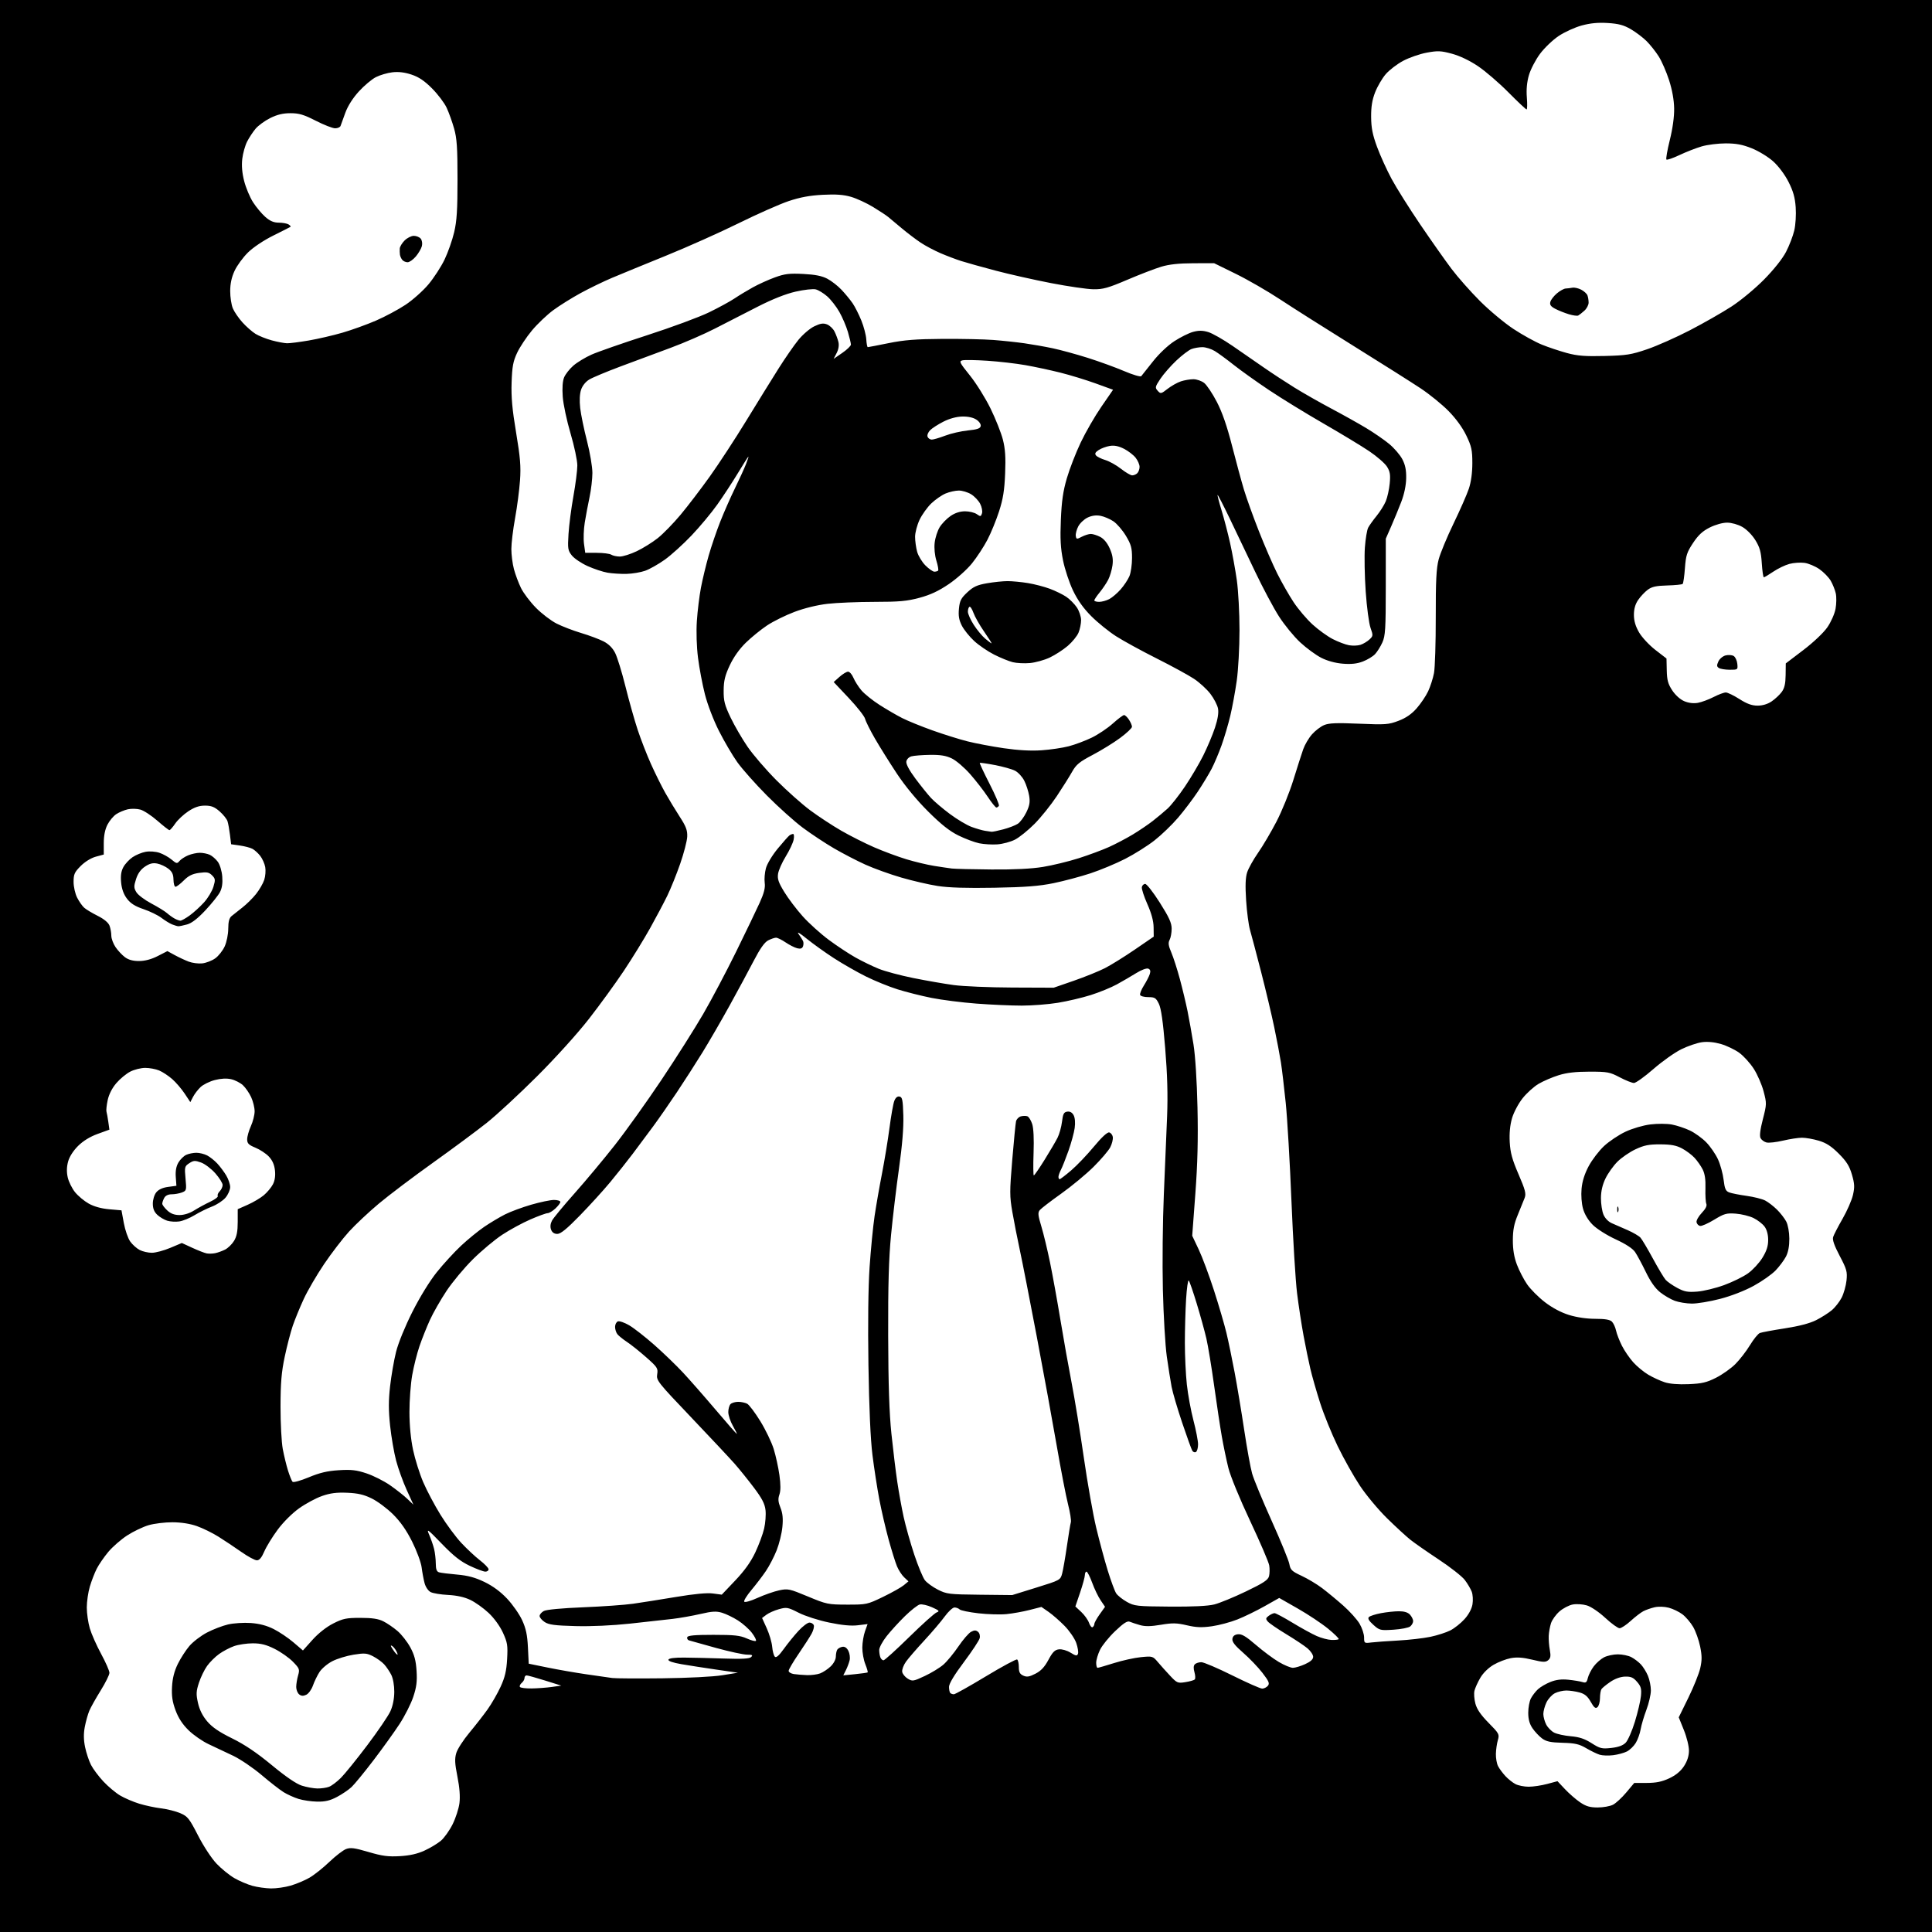 <svg version="1.1" xmlns="http://www.w3.org/2000/svg" xmlns:xlink="http://www.w3.org/1999/xlink" width="1024" height="1024" viewBox="0 0 1024 1024"><path stroke="none" fill="black" fill-rule="evenodd" d="M512.0,1024.0L0.0,1024.0L0.0,512.0L0.0,0.0L512.0,0.0L1024.0,0.0L1024.0,512.0L1024.0,1024.0L512.0,1024.0zM143.568,1000.911C146.356,1000.96 151.081,1000.287 154.068,999.415C157.056,998.543 161.525,996.664 164.0,995.239C166.475,993.814 171.209,990.056 174.519,986.887C177.83,983.719 181.833,980.634 183.416,980.032C185.777,979.134 187.909,979.413 195.301,981.589C202.63,983.745 205.729,984.157 211.924,983.798C217.216,983.492 221.211,982.589 225.02,980.839C228.034,979.453 231.936,977.105 233.692,975.62C235.448,974.135 238.229,970.228 239.873,966.939C241.516,963.649 243.158,958.582 243.521,955.677C243.956,952.194 243.59,947.418 242.445,941.655C241.051,934.635 240.933,932.167 241.845,929.122C242.47,927.037 245.577,922.219 248.75,918.415C251.923,914.612 256.28,909.028 258.433,906.007C260.585,902.986 263.69,897.586 265.334,894.007C267.63,889.007 268.428,885.613 268.781,879.352C269.191,872.084 268.951,870.572 266.563,865.352C264.955,861.838 261.914,857.648 258.95,854.864C256.235,852.314 251.874,849.21 249.257,847.968C246.132,846.483 242.098,845.588 237.5,845.359C233.65,845.167 229.482,844.479 228.238,843.83C226.946,843.156 225.567,841.114 225.025,839.074C224.503,837.108 223.804,833.349 223.472,830.72C223.14,828.092 220.881,821.97 218.451,817.117C215.419,811.059 212.243,806.517 208.319,802.623C205.175,799.504 200.105,795.727 197.051,794.229C192.84,792.162 189.689,791.428 184.0,791.187C178.386,790.95 175.031,791.384 170.658,792.913C167.445,794.036 161.987,796.974 158.53,799.442C154.839,802.075 150.147,806.755 147.167,810.775C144.375,814.541 141.187,819.732 140.081,822.311C138.682,825.575 137.486,827.0 136.148,827.0C135.09,827.0 131.361,824.986 127.862,822.524C124.363,820.062 118.907,816.426 115.737,814.444C112.568,812.462 107.428,809.945 104.315,808.851C100.723,807.588 96.014,806.851 91.42,806.833C87.44,806.818 81.758,807.51 78.795,808.371C75.831,809.233 70.724,811.671 67.446,813.79C64.168,815.909 59.637,819.861 57.377,822.571C55.118,825.282 52.358,829.3 51.245,831.5C50.131,833.7 48.496,837.944 47.61,840.932C46.725,843.919 46,848.9 46,852C46,855.1 46.72,860.081 47.6,863.068C48.48,866.056 51.18,872.146 53.6,876.601C56.02,881.057 58.0,885.569 58.0,886.627C58.0,887.686 55.906,891.915 53.346,896.026C50.787,900.137 48.071,904.987 47.31,906.805C46.55,908.622 45.485,912.444 44.943,915.298C44.26,918.9 44.307,922.171 45.095,925.994C45.72,929.022 47.121,933.251 48.209,935.392C49.296,937.533 52.266,941.508 54.808,944.226C57.351,946.944 61.375,950.308 63.751,951.7C66.128,953.093 70.643,955.023 73.786,955.989C76.929,956.956 82.141,958.068 85.37,958.46C88.598,958.853 93.175,960.003 95.54,961.017C99.457,962.696 100.301,963.757 104.996,972.897C107.943,978.634 112.154,985.032 114.826,987.83C117.397,990.523 121.649,993.963 124.276,995.473C126.903,996.984 131.178,998.806 133.776,999.521C136.374,1000.236 140.781,1000.861 143.568,1000.911zM846.8,957.996C849.714,957.998 853.37,957.343 854.923,956.54C856.477,955.736 859.646,952.811 861.967,950.04L866.186,945.0L872.843,944.99C877.767,944.983 880.85,944.352 884.686,942.566C888.153,940.952 890.741,938.837 892.497,936.184C894.24,933.55 895.142,930.803 895.18,928.01C895.213,925.624 894.055,920.862 892.505,917.012L889.771,910.222L894.856,899.861C897.653,894.162 900.489,887.108 901.157,884.185C902.121,879.975 902.111,877.584 901.113,872.685C900.42,869.283 898.751,864.603 897.404,862.284C896.057,859.965 893.503,856.969 891.728,855.626C889.952,854.283 886.7,852.71 884.5,852.131C882.158,851.514 879.04,851.411 876.976,851.883C875.039,852.325 872.339,853.271 870.976,853.986C869.614,854.7 866.598,857.02 864.272,859.142C861.947,861.264 859.307,863.0 858.406,863.0C857.505,863.0 854.111,860.54 850.863,857.534C847.492,854.413 843.294,851.569 841.076,850.905C838.919,850.258 835.585,850.043 833.575,850.42C831.585,850.793 828.419,852.449 826.54,854.099C824.66,855.75 822.65,858.54 822.073,860.3C821.497,862.06 820.949,865.075 820.857,867.0C820.765,868.925 821.028,872.322 821.441,874.548C822.029,877.723 821.838,878.889 820.557,879.953C819.176,881.099 817.865,881.053 812.092,879.66C807.155,878.469 804.001,878.247 800.716,878.861C798.216,879.328 794.119,880.912 791.612,882.382C788.866,883.991 786.075,886.733 784.595,889.277C783.243,891.599 781.847,894.677 781.494,896.116C781.14,897.554 781.365,900.643 781.994,902.979C782.795,905.952 784.892,909.002 788.989,913.149C794.543,918.773 794.792,919.236 793.897,922.287C793.379,924.054 792.91,927.338 792.854,929.585C792.798,931.832 793.314,934.757 793.999,936.085C794.684,937.413 796.427,939.778 797.872,941.339C799.317,942.901 801.715,944.813 803.2,945.589C804.686,946.365 807.85,947.0 810.232,947.0C812.615,947.0 817.025,946.341 820.032,945.535L825.5,944.07L829.462,948.285C831.641,950.603 835.241,953.736 837.462,955.246C840.607,957.384 842.672,957.992 846.8,957.996zM168.101,954.901C165.02,954.847 160.563,954.193 158.195,953.449C155.827,952.704 152.29,951.106 150.334,949.898C148.379,948.689 143.116,944.593 138.639,940.795C134.163,936.997 127.35,932.387 123.5,930.551C119.65,928.714 113.84,925.97 110.588,924.453C107.337,922.936 102.558,919.626 99.969,917.097C96.743,913.946 94.564,910.613 93.041,906.5C91.36,901.958 90.908,898.916 91.18,893.981C91.427,889.492 92.379,885.745 94.236,881.951C95.719,878.919 98.488,874.621 100.39,872.399C102.292,870.178 106.47,866.983 109.674,865.301C112.878,863.619 117.913,861.681 120.861,860.995C123.814,860.308 129.232,859.963 132.923,860.227C137.481,860.553 141.357,861.576 145.04,863.426C148.019,864.922 152.73,868.089 155.509,870.463L160.562,874.78L165.64,869.125C168.755,865.656 172.996,862.315 176.609,860.485C181.774,857.868 183.548,857.5 191.0,857.5C197.203,857.5 200.485,857.99 203.145,859.314C205.149,860.312 208.539,862.625 210.677,864.455C212.815,866.285 215.86,870.164 217.444,873.074C219.621,877.074 220.437,880.121 220.785,885.557C221.147,891.199 220.772,894.174 219.044,899.367C217.833,903.008 214.564,909.477 211.78,913.743C208.996,918.009 202.77,926.675 197.943,933.0C193.116,939.325 187.892,945.7 186.334,947.166C184.775,948.633 181.295,950.995 178.601,952.416C174.905,954.366 172.327,954.976 168.101,954.901zM168.185,947.93C170.212,947.969 173.006,947.568 174.395,947.04C175.784,946.512 178.626,944.369 180.71,942.279C182.795,940.188 189.089,932.396 194.699,924.963C200.308,917.529 205.811,909.434 206.927,906.974C208.204,904.158 208.964,900.35 208.978,896.7C208.991,893.303 208.33,889.575 207.383,887.7C206.494,885.94 204.806,883.444 203.633,882.153C202.46,880.862 199.813,878.94 197.752,877.883C194.438,876.184 193.238,876.083 187.398,877.016C183.765,877.597 178.702,879.149 176.146,880.465C173.591,881.782 170.535,884.354 169.356,886.18C168.177,888.006 166.602,891.248 165.856,893.385C165.104,895.541 163.512,897.721 162.28,898.282C160.678,899.012 159.633,898.94 158.53,898.025C157.688,897.326 157.0,895.57 157.0,894.121C157.0,892.672 157.446,889.93 157.992,888.027C158.918,884.798 158.736,884.314 155.245,880.738C153.188,878.632 148.844,875.579 145.593,873.954C141.114,871.716 138.295,871.0 133.966,871.0C130.823,871.0 126.37,871.664 124.07,872.475C121.77,873.287 118.194,875.168 116.125,876.656C114.055,878.144 111.196,880.982 109.772,882.963C108.348,884.944 106.403,888.949 105.45,891.863C103.959,896.422 103.887,897.917 104.935,902.6C105.75,906.24 107.368,909.473 109.826,912.37C112.465,915.481 116.19,918.022 123.051,921.392C129.684,924.651 136.098,928.975 144.051,935.551C151.535,941.739 157.059,945.51 160.0,946.439C162.475,947.221 166.158,947.892 168.185,947.93zM855.0,930.295C852.525,930.601 849.325,930.49 847.889,930.049C846.453,929.608 843.236,928.051 840.741,926.588C836.982,924.386 834.824,923.892 828.173,923.714C821.815,923.545 819.555,923.064 817.321,921.408C815.77,920.257 813.487,917.828 812.25,916.01C810.672,913.692 810.0,911.24 810.0,907.802C810.0,905.106 810.632,901.686 811.405,900.2C812.178,898.715 813.865,896.523 815.155,895.33C816.445,894.136 819.427,892.394 821.782,891.459C824.768,890.272 827.642,889.92 831.282,890.295C834.152,890.591 837.492,891.143 838.705,891.521C840.547,892.096 841.021,891.74 841.586,889.355C841.958,887.785 843.352,885.037 844.683,883.249C846.014,881.461 848.48,879.286 850.163,878.416C851.846,877.545 855.148,876.833 857.5,876.833C859.852,876.833 863.065,877.503 864.639,878.322C866.212,879.14 868.491,880.871 869.702,882.169C870.914,883.466 872.601,886.194 873.452,888.232C874.304,890.269 875.0,893.74 875.0,895.945C875.0,898.15 873.93,902.796 872.623,906.269C871.316,909.743 869.939,914.403 869.563,916.626C869.188,918.849 868.027,922.071 866.984,923.785C865.942,925.5 863.831,927.541 862.294,928.322C860.757,929.102 857.475,929.99 855.0,930.295zM854.0,926.453C857.749,926.041 860.182,925.156 861.642,923.674C862.82,922.478 865.025,917.45 866.542,912.5C868.059,907.55 869.497,901.433 869.736,898.906C870.099,895.083 869.755,893.826 867.685,891.42C865.697,889.109 864.424,888.549 861.342,888.63C858.934,888.693 855.994,889.743 853.515,891.426C851.331,892.908 849.203,894.656 848.787,895.31C848.371,895.965 848.024,898.132 848.015,900.128C848.007,902.123 847.403,904.251 846.672,904.857C845.639,905.715 844.855,905.086 843.128,902.014C841.478,899.078 839.964,897.806 837.206,897.04C835.167,896.474 832.015,896.009 830.2,896.006C828.386,896.003 825.634,896.655 824.085,897.456C822.537,898.257 820.534,900.462 819.635,902.357C818.736,904.252 818.0,906.994 818.0,908.451C818.0,909.907 818.683,912.419 819.517,914.033C820.351,915.646 822.264,917.588 823.767,918.347C825.27,919.107 829.234,919.965 832.575,920.253C837.073,920.642 839.929,921.594 843.575,923.919C848.041,926.766 849.013,927.002 854.0,926.453zM505.565,898.0C506.243,898.0 513.868,893.729 522.51,888.51C531.152,883.29 538.622,879.267 539.111,879.569C539.6,879.871 540.0,881.676 540.0,883.58C540.0,886.246 540.542,887.29 542.355,888.116C544.235,888.972 545.531,888.77 548.783,887.111C551.732,885.606 553.634,883.581 555.678,879.767C557.905,875.61 559.084,874.433 561.271,874.182C562.832,874.002 565.513,874.772 567.409,875.944C570.267,877.71 570.863,877.799 571.35,876.53C571.666,875.708 571.248,873.115 570.422,870.768C569.596,868.42 566.801,864.347 564.213,861.715C561.624,859.083 557.811,855.755 555.74,854.32L551.974,851.71L545.737,853.311C542.307,854.191 536.8,855.181 533.5,855.51C530.2,855.839 523.484,855.645 518.575,855.079C513.666,854.513 509.189,853.589 508.625,853.025C508.061,852.461 506.832,852.0 505.894,852.0C504.955,852.0 502.636,854.138 500.74,856.75C498.844,859.362 493.961,865.1 489.888,869.5C485.816,873.9 481.444,878.963 480.173,880.752C478.901,882.54 478.005,884.935 478.181,886.073C478.356,887.212 479.68,888.855 481.122,889.726C483.604,891.224 484.087,891.148 490.17,888.301C493.703,886.648 498.155,883.925 500.061,882.251C501.968,880.577 505.524,876.264 507.964,872.666C510.404,869.068 513.42,865.578 514.666,864.911C516.417,863.974 517.257,863.968 518.363,864.886C519.196,865.578 519.568,866.998 519.253,868.287C518.955,869.504 515.176,875.218 510.856,880.985C505.753,887.795 503.0,892.38 503.0,894.068C503.0,895.497 503.3,896.967 503.667,897.333C504.033,897.7 504.888,898.0 505.565,898.0zM281.809,894.912C284.939,894.864 289.75,894.507 292.5,894.118L297.5,893.411L288.855,890.705C284.101,889.217 279.713,888.0 279.105,888.0C278.497,888.0 278.0,888.62 278.0,889.378C278.0,890.135 277.33,891.311 276.511,891.991C275.692,892.671 275.269,893.626 275.57,894.113C275.871,894.601 278.679,894.961 281.809,894.912zM668.984,895.0C669.958,895.0 671.315,894.325 672,893.501C673.03,892.258 672.533,891.08 669.104,886.635C666.827,883.683 662.248,878.906 658.928,876.018C654.524,872.189 652.974,870.191 653.196,868.634C653.404,867.174 654.33,866.404 656.13,866.195C658.137,865.963 660.389,867.297 665.649,871.835C669.439,875.105 674.913,879.18 677.814,880.89C680.715,882.601 684.081,883.99 685.294,883.978C686.507,883.966 689.413,883.088 691.75,882.027C694.648,880.711 696.0,879.474 696.0,878.138C696.0,877.06 694.655,875.046 693.011,873.663C691.367,872.279 686.252,868.87 681.645,866.087C677.037,863.304 672.662,860.298 671.922,859.406C670.773,858.021 670.854,857.58 672.479,856.392C673.526,855.626 674.899,855.0 675.532,855.0C676.164,855.0 680.465,857.296 685.09,860.102C689.716,862.907 695.488,866.074 697.919,867.138C700.349,868.203 703.839,869.13 705.673,869.199C707.508,869.268 709.245,869.089 709.533,868.8C709.821,868.512 707.3,866.019 703.93,863.259C700.561,860.5 693.352,855.702 687.911,852.596L678.018,846.951L670.259,851.328C665.991,853.736 659.512,856.892 655.859,858.341C652.207,859.79 646.121,861.416 642.336,861.952C636.987,862.711 634.024,862.595 629.035,861.431C623.652,860.175 621.434,860.133 615.282,861.166C609.938,862.064 606.936,862.111 604.223,861.337C602.176,860.753 599.725,859.945 598.777,859.541C597.503,858.998 595.49,860.299 591.056,864.528C587.757,867.675 584.145,872.135 583.029,874.44C581.913,876.745 581.0,879.839 581.0,881.316C581.0,882.792 581.337,883.993 581.75,883.985C582.163,883.977 586.1,882.838 590.5,881.453C594.9,880.069 601.305,878.662 604.734,878.325C610.854,877.725 611.019,877.774 613.734,880.99C615.255,882.792 618.191,886.063 620.259,888.259C623.815,892.038 624.246,892.216 628.259,891.575C630.591,891.203 632.833,890.565 633.24,890.158C633.648,889.752 633.579,888.021 633.089,886.311C632.497,884.245 632.567,882.833 633.299,882.101C633.904,881.496 635.45,881.0 636.734,881.0C638.018,881.0 645.4,884.15 653.14,888.0C660.88,891.85 668.009,895.0 668.984,895.0zM351.0,889.534C364.513,889.38 378.029,888.695 382.804,887.922L391.107,886.577L379.804,884.942C373.587,884.042 365.215,882.743 361.2,882.054C356.567,881.26 354.041,880.382 354.286,879.651C354.537,878.906 357.462,878.521 362.587,878.558C366.939,878.59 376.439,878.815 383.697,879.058C393.42,879.384 397.224,879.171 398.147,878.25C399.15,877.249 398.712,877 395.95,877C394.052,877.001 386.65,875.395 379.5,873.433C372.35,871.471 365.9,869.67 365.167,869.432C364.434,869.194 364.024,868.437 364.257,867.749C364.568,866.833 368.265,866.5 378.124,866.5C389.203,866.5 392.31,866.835 395.794,868.406C398.118,869.455 400.304,870.03 400.65,869.684C400.996,869.338 400.032,867.42 398.508,865.422C396.985,863.424 393.659,860.471 391.119,858.86C388.579,857.249 384.797,855.421 382.716,854.797C379.649,853.878 377.47,854.001 371.216,855.445C366.972,856.424 360.35,857.597 356.5,858.05C352.65,858.503 342.525,859.627 334.0,860.547C324.441,861.579 313.307,862.082 304.954,861.86C294.096,861.571 290.871,861.148 288.704,859.727C287.217,858.752 286.0,857.305 286.0,856.512C286.0,855.719 287.012,854.525 288.25,853.858C289.609,853.126 297.829,852.351 309.0,851.902C319.175,851.493 331.1,850.648 335.5,850.023C339.9,849.399 350.16,847.776 358.3,846.417C367.978,844.8 374.737,844.162 377.829,844.572L382.557,845.199L389.705,837.673C394.621,832.499 397.936,827.86 400.318,822.824C402.223,818.796 404.335,813.099 405.011,810.164C405.687,807.229 406.017,802.843 405.743,800.417C405.364,797.046 403.922,794.245 399.632,788.546C396.544,784.443 391.92,778.704 389.356,775.793C386.792,772.882 376.389,761.78 366.237,751.123C348.509,732.511 347.801,731.613 348.326,728.381C348.833,725.252 348.428,724.623 342.533,719.416C339.047,716.337 334.463,712.674 332.347,711.278C330.231,709.882 327.938,708.037 327.25,707.179C326.562,706.32 326.0,704.565 326.0,703.277C326.0,701.99 326.669,700.68 327.488,700.366C328.306,700.052 331.013,700.99 333.504,702.449C335.994,703.909 341.962,708.57 346.766,712.808C351.57,717.046 358.432,723.66 362.014,727.506C365.597,731.353 373.395,740.237 379.342,747.25C385.289,754.263 390.319,760.0 390.519,760.0C390.72,760.0 389.791,758.087 388.454,755.75C387.118,753.413 386.019,750.128 386.012,748.45C386.005,746.773 386.54,744.86 387.2,744.2C387.86,743.54 389.69,743.0 391.266,743.0C392.842,743.0 394.982,743.455 396.021,744.011C397.061,744.568 400.196,748.73 402.988,753.261C405.78,757.793 408.97,764.425 410.077,768.0C411.184,771.575 412.549,777.804 413.111,781.841C413.811,786.875 413.807,790.116 413.098,792.15C412.302,794.431 412.435,796.046 413.669,799.132C414.836,802.048 415.113,804.836 414.681,809.323C414.355,812.72 412.992,818.273 411.653,821.661C410.314,825.05 407.747,830 405.948,832.661C404.149,835.323 400.695,839.857 398.272,842.738C395.849,845.618 394.129,848.399 394.449,848.918C394.776,849.446 397.879,848.569 401.518,846.919C405.086,845.301 410.223,843.502 412.933,842.921C417.612,841.918 418.384,842.082 428.181,846.165C438.096,850.298 438.911,850.467 449.0,850.483C459.264,850.5 459.691,850.408 468.0,846.393C472.675,844.135 477.625,841.355 479.0,840.217L481.5,838.147L479.245,836.03C478.005,834.866 476.291,832.245 475.436,830.207C474.581,828.168 472.582,821.775 470.994,816.0C469.406,810.225 467.187,800.665 466.064,794.756C464.941,788.847 463.304,778.272 462.428,771.256C461.387,762.926 460.645,746.356 460.292,723.5C459.953,701.587 460.182,682.164 460.904,671.554C461.538,662.234 462.726,650.084 463.544,644.554C464.363,639.024 466.132,628.875 467.477,622.0C468.822,615.125 470.604,604.269 471.438,597.876C472.271,591.483 473.415,585.038 473.98,583.554C474.653,581.782 475.606,580.969 476.753,581.189C478.249,581.475 478.541,582.922 478.786,591.241C478.976,597.714 478.213,607.05 476.498,619.206C475.082,629.243 473.186,645.115 472.283,654.477C471.07,667.06 470.671,681.021 470.752,708.0C470.83,733.866 471.333,749.016 472.48,760.0C473.369,768.525 474.76,779.951 475.571,785.391C476.381,790.831 477.904,799.223 478.955,804.038C480.006,808.854 482.531,817.806 484.566,823.931C486.601,830.056 489.15,836.192 490.231,837.567C491.313,838.942 494.411,841.188 497.116,842.559C501.737,844.901 503.078,845.063 519.267,845.239L536.5,845.426L549.264,841.463C561.889,837.543 562.038,837.462 562.96,834.0C563.473,832.075 564.607,825.55 565.48,819.5C566.354,813.45 567.297,807.749 567.576,806.83C567.855,805.912 567.187,801.637 566.091,797.33C564.994,793.024 562.312,779.15 560.129,766.5C557.946,753.85 553.175,727.75 549.526,708.5C545.877,689.25 541.824,668.55 540.519,662.5C539.214,656.45 537.431,647.38 536.558,642.344C535.117,634.032 535.113,631.497 536.506,614.844C537.35,604.755 538.251,595.541 538.509,594.369C538.767,593.198 539.926,591.991 541.086,591.688C542.245,591.385 543.803,591.371 544.548,591.657C545.293,591.943 546.428,593.768 547.07,595.713C547.808,597.949 548.082,603.62 547.814,611.125C547.581,617.656 547.64,622.999 547.945,622.998C548.25,622.997 550.81,619.285 553.632,614.748C556.455,610.212 559.553,604.942 560.517,603.039C561.481,601.135 562.547,597.31 562.885,594.539C563.396,590.353 563.87,589.447 565.682,589.189C567.117,588.985 568.27,589.636 569.048,591.089C569.772,592.443 569.988,595.067 569.606,597.858C569.262,600.365 567.78,605.801 566.313,609.937C564.845,614.073 563.052,618.591 562.328,619.978C561.605,621.365 561.01,623.062 561.006,623.75C561.003,624.438 561.289,625.0 561.642,625.0C561.995,625.0 564.749,622.894 567.762,620.32C570.775,617.746 576.169,612.1 579.75,607.772C583.815,602.858 586.868,600.019 587.88,600.212C588.771,600.382 589.64,601.498 589.811,602.693C589.982,603.887 589.372,606.314 588.456,608.086C587.54,609.857 583.575,614.504 579.645,618.411C575.715,622.319 567.981,628.728 562.458,632.654C556.935,636.581 551.826,640.505 551.104,641.375C550.009,642.694 550.145,644.119 551.922,649.97C553.094,653.828 555.181,662.5 556.56,669.242C557.94,675.984 560.402,689.6 562.033,699.5C563.663,709.4 566.347,724.475 567.997,733.0C569.647,741.525 572.559,759.38 574.468,772.679C576.378,785.977 579.318,802.626 581.003,809.676C582.688,816.727 585.448,826.969 587.135,832.438C588.823,837.907 590.829,843.335 591.593,844.501C592.357,845.667 594.892,847.695 597.226,849.007C601.241,851.264 602.462,851.399 619.985,851.533C632.231,851.626 640.231,851.238 643.613,850.385C646.425,849.677 653.959,846.581 660.355,843.506C669.715,839.007 672.106,837.426 672.614,835.404C672.96,834.022 673.006,831.453 672.715,829.696C672.424,827.938 667.858,817.304 662.567,806.064C657.103,794.455 652.137,782.361 651.071,778.064C650.039,773.904 648.481,766.45 647.609,761.5C646.738,756.55 644.901,744.4 643.528,734.5C642.154,724.6 640.305,713.35 639.418,709.5C638.531,705.65 636.234,697.325 634.313,691.0C632.391,684.675 630.48,679.142 630.064,678.705C629.649,678.267 629.015,682.725 628.655,688.61C628.295,694.496 628.0,704.884 628.0,711.695C628.0,718.506 628.472,728.449 629.05,733.789C629.627,739.13 631.202,747.703 632.55,752.839C633.897,757.976 635.0,763.687 635.0,765.53C635.0,767.374 634.5,769.191 633.888,769.569C633.277,769.947 632.404,769.653 631.948,768.916C631.493,768.179 629.07,761.484 626.565,754.038C624.06,746.592 621.54,738.025 620.965,735.0C620.389,731.975 619.249,724.775 618.431,719.0C617.613,713.225 616.674,697.25 616.345,683.5C616.016,669.75 616.248,647.025 616.861,633.0C617.473,618.975 618.253,600.3 618.594,591.5C619.026,580.368 618.715,569.415 617.571,555.501C616.411,541.395 615.422,534.47 614.213,532.001C612.69,528.889 612.066,528.5 608.591,528.5C606.441,528.5 604.502,527.971 604.282,527.323C604.062,526.676 604.968,524.426 606.295,522.323C607.622,520.221 609.03,517.485 609.423,516.245C609.93,514.645 609.683,513.816 608.572,513.389C607.693,513.052 604.919,514.086 602.253,515.745C599.639,517.371 595.007,520.069 591.96,521.741C588.912,523.413 582.689,525.959 578.131,527.399C573.573,528.839 565.716,530.686 560.672,531.504C555.627,532.323 547.025,532.994 541.557,532.996C536.088,532.998 525.288,532.519 517.557,531.931C509.825,531.343 499.102,529.983 493.727,528.907C488.351,527.832 480.251,525.791 475.727,524.372C471.202,522.952 463.675,519.894 459.0,517.575C454.325,515.257 446.675,510.885 442.0,507.859C437.325,504.832 430.8,500.158 427.5,497.471C423.851,494.499 422.191,493.548 423.264,495.042C424.234,496.394 425.295,498.062 425.621,498.75C425.947,499.438 425.937,500.723 425.598,501.606C425.161,502.744 424.263,503.032 422.517,502.594C421.161,502.253 418.402,500.856 416.386,499.487C414.37,498.119 412.086,497.0 411.311,497.0C410.535,497.0 408.652,497.646 407.126,498.435C405.222,499.42 402.839,502.789 399.524,509.185C396.868,514.308 391.092,525.025 386.689,533.0C382.285,540.975 375.804,552.163 372.288,557.862C368.771,563.562 362.702,573.012 358.8,578.862C354.899,584.713 349.223,592.875 346.188,597.0C343.153,601.125 338.256,607.697 335.307,611.605C332.358,615.513 326.997,622.263 323.394,626.605C319.791,630.947 312.567,638.888 307.34,644.25C300.424,651.346 297.17,654.0 295.386,654.0C293.763,654.0 292.65,653.241 292.088,651.75C291.54,650.295 291.702,648.616 292.546,647.0C293.263,645.625 298.64,639.115 304.493,632.533C310.347,625.951 319.929,614.476 325.787,607.033C331.645,599.59 342.791,584.006 350.555,572.403C358.32,560.8 368.298,545.05 372.731,537.403C377.163,529.756 384.999,514.933 390.145,504.462C395.29,493.991 400.918,482.291 402.651,478.462C404.961,473.36 405.672,470.547 405.313,467.934C405.044,465.972 405.33,462.488 405.948,460.192C406.584,457.832 409.316,453.296 412.233,449.758C415.072,446.316 417.868,443.169 418.447,442.765C419.026,442.361 419.894,442.024 420.375,442.015C420.856,442.007 420.972,443.389 420.633,445.087C420.293,446.785 418.421,450.756 416.473,453.913C414.525,457.069 412.69,461.192 412.396,463.076C411.964,465.839 412.598,467.708 415.681,472.759C417.781,476.201 422.176,482.006 425.446,485.658C428.716,489.31 434.941,494.93 439.279,498.147C443.618,501.364 450.008,505.584 453.479,507.525C456.95,509.467 462.464,512.141 465.732,513.469C469,514.797 477.26,517.009 484.087,518.384C490.914,519.759 500.55,521.434 505.5,522.106C510.45,522.779 524.4,523.367 536.5,523.414L558.5,523.5L569.171,519.804C575.041,517.771 582.466,514.764 585.671,513.121C588.877,511.477 596.0,507.05 601.5,503.281L611.5,496.428L611.437,491.464C611.394,488.138 610.301,484.088 608.125,479.191C606.338,475.171 605.023,471.121 605.202,470.191C605.381,469.261 606.183,468.5 606.985,468.5C607.786,468.5 611.268,472.964 614.721,478.419C619.655,486.214 621.0,489.173 621,492.235C621,494.378 620.512,497.043 619.916,498.157C619.075,499.729 619.278,501.225 620.826,504.841C621.923,507.404 623.969,513.775 625.374,519.0C626.778,524.225 628.608,531.875 629.439,536.0C630.27,540.125 631.675,548.0 632.561,553.5C633.537,559.558 634.377,572.765 634.693,587.0C635.066,603.811 634.742,616.829 633.555,632.737L631.896,654.973L635.335,662.237C637.227,666.231 640.879,676.025 643.452,684.0C646.024,691.975 648.99,702.1 650.042,706.5C651.095,710.9 653.054,720.35 654.397,727.5C655.739,734.65 658.02,748.375 659.466,758.0C660.912,767.625 662.793,777.975 663.646,781.0C664.5,784.025 669.15,795.275 673.98,806.0C678.811,816.725 683.045,827.075 683.391,829.0C683.945,832.088 684.708,832.82 689.873,835.223C693.092,836.72 697.977,839.645 700.727,841.723C703.477,843.8 708.529,847.975 711.954,851.0C715.378,854.025 719.265,858.34 720.59,860.588C721.916,862.836 723,866.104 723.0,867.85C723.0,870.935 723.105,871.01 726.75,870.551C728.812,870.291 735.225,869.824 741.0,869.514C746.775,869.203 754.49,868.319 758.144,867.549C761.798,866.779 766.554,865.248 768.712,864.147C770.871,863.046 774.245,860.365 776.211,858.189C778.439,855.722 780.034,852.759 780.446,850.321C780.809,848.17 780.632,845.162 780.052,843.637C779.472,842.111 777.809,839.305 776.357,837.401C774.904,835.497 768.717,830.636 762.608,826.599C756.499,822.562 749.7,817.825 747.5,816.073C745.3,814.32 739.741,809.199 735.146,804.693C730.552,800.187 724.1,792.45 720.808,787.5C717.517,782.55 712.204,773.1 709.002,766.5C705.799,759.9 701.599,749.55 699.667,743.5C697.735,737.45 695.417,729.35 694.515,725.5C693.613,721.65 691.996,713.775 690.923,708.0C689.85,702.225 688.3,692.1 687.48,685.5C686.66,678.9 685.315,656.85 684.492,636.5C683.669,616.15 682.303,592.75 681.457,584.5C680.611,576.25 679.461,566.575 678.901,563.0C678.342,559.425 676.759,551.1 675.383,544.5C674.007,537.9 670.855,524.625 668.379,515.0C665.902,505.375 663.271,495.421 662.531,492.881C661.791,490.34 660.865,483.311 660.473,477.26C659.965,469.423 660.12,465.143 661.013,462.379C661.703,460.246 664.309,455.575 666.805,452.0C669.301,448.425 673.693,440.981 676.565,435.457C679.437,429.934 683.453,420.034 685.489,413.457C687.525,406.881 689.879,399.54 690.719,397.145C691.558,394.75 693.646,391.195 695.357,389.246C697.069,387.297 699.964,385.077 701.793,384.313C704.39,383.228 708.438,383.066 720.308,383.574C734.374,384.175 735.924,384.062 741.218,382.052C745.192,380.542 748.136,378.517 750.873,375.407C753.039,372.946 755.772,368.89 756.946,366.392C758.119,363.895 759.516,359.551 760.05,356.738C760.583,353.925 761.002,340.571 760.981,327.062C760.951,307.803 761.282,301.209 762.518,296.521C763.385,293.232 766.928,284.682 770.391,277.521C773.855,270.359 777.516,262.025 778.527,259.0C779.698,255.497 780.367,250.595 780.369,245.5C780.373,238.553 779.953,236.623 777.175,230.833C775.153,226.618 771.683,221.838 767.739,217.833C764.307,214.35 757.675,208.961 753.0,205.857C748.325,202.753 732.35,192.655 717.5,183.417C702.65,174.179 685.103,163.059 678.507,158.706C671.911,154.352 661.336,148.25 655.007,145.145L643.5,139.5L632.5,139.529C624.851,139.549 619.672,140.107 615.5,141.362C612.2,142.355 604.1,145.471 597.5,148.287C587.291,152.643 584.604,153.394 579.5,153.316C576.2,153.266 566.146,151.805 557.157,150.069C548.169,148.332 534.894,145.345 527.657,143.431C520.421,141.516 512.25,139.235 509.5,138.363C506.75,137.49 501.8,135.615 498.5,134.195C495.2,132.776 490.475,130.27 488.0,128.626C485.525,126.982 481.04,123.581 478.034,121.068C475.028,118.556 471.761,115.825 470.773,115.0C469.785,114.175 466.169,111.793 462.738,109.707C459.307,107.62 454.054,105.202 451.065,104.332C447.091,103.176 443.058,102.883 436.065,103.244C429.243,103.596 424.065,104.553 418.01,106.581C413.341,108.144 401.416,113.423 391.51,118.311C381.605,123.199 364.275,130.942 353.0,135.518C341.725,140.094 328.83,145.39 324.344,147.287C319.859,149.183 312.389,152.807 307.744,155.338C303.1,157.87 296.576,161.946 293.248,164.396C289.92,166.846 284.827,171.697 281.931,175.175C279.034,178.654 275.504,183.975 274.085,187.0C271.955,191.542 271.446,194.282 271.162,202.735C270.902,210.487 271.479,216.915 273.539,229.235C275.757,242.493 276.141,247.193 275.616,254.656C275.262,259.691 274.086,268.691 273.002,274.656C271.917,280.62 271.029,287.975 271.027,291.0C271.025,294.025 271.642,298.824 272.399,301.664C273.155,304.504 274.837,309.004 276.137,311.664C277.437,314.324 280.999,319.035 284.054,322.134C287.108,325.232 292.024,328.992 294.977,330.488C297.93,331.985 303.799,334.243 308.019,335.506C312.24,336.769 317.556,338.753 319.833,339.915C322.598,341.325 324.658,343.369 326.034,346.068C327.168,348.29 329.627,356.271 331.497,363.804C333.368,371.337 336.287,381.696 337.983,386.824C339.68,391.952 342.874,400.16 345.082,405.063C347.29,409.967 350.68,416.796 352.615,420.24C354.551,423.683 357.999,429.377 360.278,432.894C363.629,438.064 364.388,440.087 364.241,443.462C364.141,445.758 362.462,452.224 360.511,457.83C358.56,463.436 355.486,471.055 353.681,474.762C351.876,478.468 347.764,486.225 344.544,492.0C341.323,497.775 335.089,507.9 330.691,514.5C326.292,521.1 317.959,532.575 312.173,540.0C306.086,547.811 294.457,560.678 284.577,570.534C275.184,579.902 263.225,590.969 258.0,595.127C252.775,599.285 239.95,608.791 229.5,616.251C219.05,623.712 206.148,633.457 200.829,637.909C195.509,642.36 188.392,649.039 185.012,652.751C181.632,656.463 175.675,664.225 171.775,670.0C167.875,675.775 163.02,684.1 160.987,688.5C158.954,692.9 156.344,699.257 155.189,702.627C154.034,705.996 152.103,713.421 150.899,719.127C149.182,727.265 148.704,732.948 148.681,745.5C148.666,754.3 149.202,764.425 149.874,768.0C150.546,771.575 151.804,776.75 152.67,779.5C153.537,782.25 154.607,784.894 155.048,785.375C155.494,785.862 159.306,784.81 163.656,783C169.497,780.568 173.505,779.622 179.581,779.243C186.198,778.83 188.911,779.14 194.256,780.919C197.861,782.119 203.442,784.924 206.656,787.152C209.87,789.38 213.988,792.62 215.806,794.351L219.113,797.5L215.555,789.691C213.598,785.396 211.08,778.421 209.959,774.191C208.838,769.961 207.402,761.627 206.767,755.672C205.895,747.491 205.895,742.356 206.766,734.672C207.4,729.077 208.822,720.9 209.925,716.5C211.102,711.803 214.663,703.074 218.55,695.356C222.508,687.496 227.714,679.031 231.5,674.3C234.982,669.948 240.788,663.621 244.403,660.239C248.018,656.858 253.569,652.333 256.738,650.184C259.907,648.035 264.837,645.095 267.693,643.651C270.548,642.206 276.786,639.894 281.554,638.512C286.323,637.131 291.748,636 293.612,636.0C295.475,636.0 297.0,636.471 297.0,637.048C297.0,637.624 295.809,639.199 294.354,640.548C292.899,641.896 291.054,643.0 290.254,643.0C289.455,643.0 285.356,644.493 281.145,646.318C276.934,648.143 270.215,651.792 266.215,654.427C262.215,657.063 255.21,662.917 250.649,667.438C246.087,671.959 239.8,679.497 236.678,684.189C233.555,688.882 229.59,695.822 227.866,699.611C226.142,703.4 223.652,709.65 222.333,713.5C221.015,717.35 219.275,724.271 218.468,728.881C217.66,733.491 217.007,742.266 217.016,748.381C217.026,755.45 217.726,762.778 218.939,768.5C219.988,773.45 222.407,781.139 224.315,785.586C226.222,790.033 230.341,797.807 233.468,802.861C236.594,807.915 241.56,814.627 244.502,817.775C247.444,820.924 251.893,825.075 254.388,827.0C256.883,828.925 258.941,831.062 258.962,831.75C258.983,832.438 258.212,833 257.25,832.999C256.288,832.999 252.575,831.616 249.0,829.926C244.112,827.615 240.43,824.713 234.151,818.222C226.468,810.279 225.938,809.906 227.512,813.545C228.452,815.72 229.611,819.075 230.087,821.0C230.563,822.925 230.963,826.382 230.976,828.683C230.994,831.794 231.448,832.995 232.75,833.37C233.713,833.648 238.001,834.182 242.279,834.558C248.015,835.061 251.824,836.091 256.779,838.479C261.22,840.619 265.299,843.63 268.804,847.356C271.721,850.457 275.297,855.583 276.751,858.747C278.768,863.139 279.493,866.545 279.814,873.144L280.235,881.789L290.367,883.859C295.94,884.997 305.225,886.61 311.0,887.441C316.775,888.273 322.85,889.145 324.5,889.378C326.15,889.611 338.075,889.681 351.0,889.534zM427.685,887.85C429.987,887.933 433.137,887.521 434.685,886.936C436.233,886.351 438.738,884.692 440.25,883.249C441.836,881.736 443.006,879.541 443.015,878.063C443.024,876.653 443.361,874.982 443.765,874.35C444.169,873.717 445.375,873.042 446.445,872.85C447.724,872.62 448.822,873.35 449.654,874.986C450.35,876.353 450.65,878.603 450.319,879.986C449.989,881.369 449.099,883.731 448.341,885.237L446.962,887.973L453.231,887.347C456.679,887.002 459.669,886.577 459.875,886.402C460.082,886.226 459.519,884.255 458.625,882.021C457.731,879.787 457.02,875.831 457.044,873.23C457.068,870.628 457.706,866.765 458.462,864.645L459.837,860.79L454.668,861.425C451.135,861.859 446.337,861.406 439.5,859.992C433.874,858.829 426.808,856.561 423.344,854.806C417.554,851.872 416.931,851.76 412.838,852.905C410.446,853.575 407.459,854.899 406.202,855.848L403.915,857.573L406.398,863.036C407.764,866.041 409.054,870.423 409.265,872.774C409.476,875.125 410.115,877.515 410.686,878.086C411.403,878.803 412.869,877.53 415.427,873.969C417.464,871.133 420.958,866.831 423.193,864.407C425.427,861.983 428.049,860.0 429.02,860.0C429.991,860.0 431.026,860.626 431.32,861.391C431.614,862.157 431.099,864.169 430.177,865.864C429.255,867.559 426.137,872.399 423.25,876.621C420.363,880.843 418.0,884.875 418.0,885.582C418.0,886.289 419.238,887.055 420.75,887.284C422.262,887.513 425.383,887.768 427.685,887.85zM468.271,880.0C468.852,880.0 474.992,874.441 481.914,867.646C488.836,860.851 495.391,854.975 496.48,854.589C498.157,853.994 497.776,853.579 494.005,851.891C491.555,850.794 488.621,850.129 487.486,850.414C486.352,850.699 482.833,853.461 479.667,856.552C476.501,859.643 472.131,864.424 469.955,867.176C467.78,869.928 466.0,873.227 466.0,874.508C466.0,875.789 466.273,877.548 466.607,878.418C466.941,879.288 467.69,880.0 468.271,880.0zM210.658,877.0C210.885,877.0 210.602,876.125 210.03,875.056C209.457,873.986 208.472,872.792 207.84,872.401C207.07,871.925 206.958,872.154 207.501,873.095C207.947,873.868 208.746,875.062 209.278,875.75C209.81,876.438 210.431,877.0 210.658,877.0zM738.616,863.774C731.576,864.226 731.178,864.13 727.902,861.189C725.544,859.071 724.818,857.811 725.535,857.082C726.104,856.503 728.978,855.573 731.922,855.015C734.865,854.457 739.167,854.0 741.482,854.0C744.289,854.0 746.241,854.609 747.345,855.829C748.255,856.835 749.0,858.354 749.0,859.206C749.0,860.058 748.309,861.329 747.464,862.03C746.619,862.731 742.637,863.516 738.616,863.774zM579.097,862.44C579.594,862.133 580.018,861.346 580.041,860.691C580.063,860.036 581.345,857.732 582.889,855.571L585.697,851.642L583.355,848.191C582.066,846.292 580.049,842.098 578.872,838.869C577.695,835.641 576.342,833.0 575.866,833.0C575.39,833.0 575.0,833.821 575.0,834.825C575.0,835.829 573.867,839.982 572.481,844.054L569.963,851.459L573.085,854.377C574.802,855.982 576.654,858.578 577.201,860.146C577.748,861.714 578.601,862.747 579.097,862.44zM895.002,733.637C902.056,733.34 904.532,732.76 909.543,730.231C912.865,728.554 917.476,725.289 919.789,722.976C922.102,720.662 925.576,716.168 927.507,712.988C929.439,709.808 931.802,706.898 932.76,706.52C933.717,706.143 939.68,705.033 946.012,704.054C953.571,702.886 959.274,701.388 962.619,699.693C965.422,698.273 969.149,695.904 970.901,694.43C972.654,692.955 975.006,689.948 976.129,687.747C977.252,685.546 978.407,681.44 978.696,678.622C979.167,674.028 978.794,672.689 975.078,665.641C972.193,660.168 971.137,657.131 971.601,655.641C971.967,654.463 974.219,650.103 976.604,645.952C978.99,641.801 981.462,636.15 982.098,633.395C983.064,629.212 982.975,627.426 981.561,622.562C980.238,618.012 978.711,615.58 974.582,611.451C970.645,607.514 967.936,605.761 963.966,604.583C961.035,603.712 957.031,603.007 955.068,603.015C953.106,603.023 948.576,603.719 945.002,604.561C941.428,605.403 937.504,605.841 936.281,605.534C935.058,605.227 933.644,604.194 933.138,603.238C932.52,602.07 932.915,598.797 934.344,593.259C936.409,585.255 936.42,584.831 934.76,578.501C933.82,574.916 931.478,569.525 929.556,566.52C927.634,563.515 924.164,559.682 921.844,558.002C919.525,556.322 915.168,554.233 912.162,553.359C908.64,552.335 905.061,551.989 902.098,552.387C899.569,552.726 894.649,554.4 891.165,556.107C887.68,557.813 881.012,562.537 876.347,566.605C871.682,570.672 867.042,574.0 866.034,574.0C865.027,574.0 861.637,572.65 858.5,571.0C853.233,568.229 852.008,568.0 842.488,568.0C835.198,568.0 830.405,568.552 826.125,569.884C822.796,570.92 818.022,572.969 815.517,574.437C813.012,575.905 809.172,579.371 806.984,582.139C804.76,584.953 802.297,589.609 801.399,592.699C800.345,596.327 799.929,600.676 800.191,605.362C800.504,610.987 801.492,614.592 804.85,622.371C808.398,630.59 808.945,632.682 808.119,634.871C807.573,636.317 805.942,640.345 804.495,643.822C802.495,648.624 801.858,651.87 801.842,657.322C801.829,662.273 802.491,666.28 803.979,670.239C805.165,673.396 807.602,678.106 809.394,680.707C811.186,683.307 815.434,687.57 818.833,690.179C822.766,693.198 827.414,695.665 831.612,696.962C835.706,698.226 840.99,699.0 845.534,699.0C850.688,699.0 853.298,699.441 854.347,700.49C855.166,701.309 856.154,703.447 856.541,705.24C856.929,707.033 858.332,710.654 859.658,713.286C860.985,715.918 863.704,719.881 865.701,722.091C867.699,724.302 871.299,727.263 873.702,728.671C876.106,730.08 879.968,731.854 882.286,732.614C884.993,733.501 889.541,733.867 895.002,733.637zM896.641,690.93C893.813,690.891 889.781,690.228 887.679,689.457C885.577,688.686 882.1,686.663 879.95,684.961C877.332,682.887 874.815,679.331 872.321,674.183C870.274,669.957 867.712,665.198 866.629,663.607C865.358,661.74 861.711,659.351 856.346,656.872C851.666,654.71 846.355,651.355 844.196,649.196C841.777,646.777 839.875,643.624 839.044,640.656C838.26,637.857 837.943,633.565 838.261,630.058C838.619,626.106 839.861,622.164 842.03,618.095C843.809,614.757 847.467,609.966 850.159,607.448C852.851,604.93 857.97,601.505 861.534,599.837C865.253,598.097 870.88,596.449 874.734,595.971C878.502,595.504 883.517,595.529 886.153,596.029C888.737,596.519 893,597.93 895.625,599.164C898.249,600.397 902.177,603.228 904.351,605.453C906.526,607.679 909.328,611.75 910.578,614.5C911.828,617.25 913.165,622.12 913.549,625.322C914.124,630.108 914.651,631.297 916.511,632.004C917.756,632.478 921.908,633.299 925.739,633.83C929.569,634.361 934.007,635.477 935.601,636.311C937.196,637.146 939.995,639.302 941.822,641.103C943.649,642.905 945.863,645.756 946.741,647.439C947.665,649.21 948.356,653.028 948.381,656.5C948.409,660.428 947.794,663.709 946.601,666.0C945.599,667.925 943.142,671.219 941.14,673.32C939.138,675.421 933.9,679.107 929.5,681.511C924.676,684.147 917.585,686.898 911.641,688.441C906.218,689.849 899.468,690.968 896.641,690.93zM899.573,684.575C902.913,684.318 909.315,682.769 913.801,681.132C918.286,679.495 924.006,676.684 926.511,674.884C929.017,673.085 932.439,669.383 934.117,666.656C936.33,663.058 937.167,660.465 937.167,657.2C937.167,654.331 936.47,651.758 935.246,650.1C934.189,648.67 931.564,646.637 929.412,645.581C927.26,644.526 923.025,643.48 920.0,643.257C915.077,642.895 913.877,643.232 908.566,646.464C905.302,648.451 901.932,649.941 901.077,649.776C900.222,649.612 899.377,648.72 899.199,647.795C899.021,646.87 900.269,644.654 901.973,642.871C903.985,640.766 904.834,639.08 904.394,638.064C904.022,637.204 903.809,633.496 903.922,629.823C904.064,625.218 903.607,622.116 902.45,619.823C901.527,617.996 899.586,615.221 898.136,613.658C896.686,612.096 893.7,609.86 891.5,608.691C888.47,607.081 885.681,606.558 880.0,606.533C873.932,606.506 871.422,607.006 866.852,609.148C863.746,610.604 859.436,613.564 857.275,615.725C855.114,617.886 852.271,621.869 850.958,624.577C849.351,627.889 848.558,631.3 848.535,635.0C848.516,638.025 849.12,641.968 849.877,643.763C850.711,645.742 852.483,647.554 854.377,648.367C856.095,649.104 859.862,650.749 862.749,652.024C865.637,653.299 868.661,655.073 869.471,655.968C870.28,656.862 873.247,661.848 876.064,667.047C878.88,672.246 881.931,677.336 882.842,678.357C883.754,679.378 886.525,681.3 889.0,682.627C892.758,684.643 894.501,684.964 899.573,684.575zM114.0,664.218C115.375,663.944 117.757,663.086 119.294,662.311C120.831,661.537 122.967,659.462 124.04,657.701C125.47,655.357 125.994,652.679 125.996,647.695L126.0,640.89L131.307,638.543C134.225,637.252 138.067,634.973 139.843,633.479C141.619,631.985 143.781,629.391 144.647,627.715C145.689,625.702 146.054,623.173 145.726,620.258C145.388,617.262 144.341,614.922 142.462,612.96C140.94,611.371 137.74,609.268 135.351,608.286C131.776,606.816 131.007,606.033 131.004,603.859C131.002,602.407 131.89,599.257 132.978,596.859C134.066,594.462 134.956,590.925 134.956,589.0C134.956,587.075 134.125,583.7 133.11,581.5C132.095,579.3 130.123,576.45 128.729,575.166C127.334,573.883 124.53,572.458 122.496,571.999C120.095,571.457 117.067,571.614 113.858,572.447C111.141,573.152 107.769,574.802 106.364,576.114C104.959,577.426 103.149,579.771 102.341,581.325L100.872,584.149L97.875,579.624C96.226,577.136 93.25,573.671 91.261,571.925C89.273,570.179 86.165,568.131 84.355,567.375C82.545,566.619 79.232,566.0 76.992,566.0C74.753,566.0 71.187,566.884 69.068,567.966C66.949,569.047 63.618,571.796 61.667,574.077C59.426,576.695 57.735,580.011 57.077,583.076C56.505,585.746 56.215,588.509 56.435,589.215C56.654,589.922 57.092,592.354 57.408,594.619L57.982,598.739L51.741,601.005C47.682,602.478 44.049,604.715 41.351,607.402C38.787,609.956 36.774,613.125 36.081,615.699C35.326,618.501 35.267,621.234 35.9,624.049C36.417,626.351 38.154,629.869 39.759,631.867C41.365,633.865 44.642,636.596 47.041,637.936C49.841,639.5 53.729,640.574 57.896,640.936L64.389,641.5L65.633,648.26C66.317,651.977 67.84,656.372 69.018,658.025C70.195,659.678 72.45,661.698 74.029,662.515C75.609,663.332 78.512,664.0 80.48,664.0C82.449,664.0 86.832,662.833 90.221,661.407L96.381,658.814L101.94,661.371C104.998,662.777 108.4,664.105 109.5,664.322C110.6,664.54 112.625,664.493 114.0,664.218zM95.0,647.39C93.075,647.665 90.204,647.488 88.619,646.997C87.035,646.505 84.672,645.101 83.369,643.877C81.702,642.31 81.0,640.551 81.0,637.936C81.0,635.819 81.791,633.244 82.84,631.949C84.042,630.465 86.209,629.472 89.09,629.086L93.5,628.495L93.164,623.797C92.937,620.616 93.394,618.142 94.579,616.135C95.543,614.504 97.402,612.682 98.712,612.085C100.022,611.488 102.445,611.0 104.097,611.0C105.748,611.0 108.314,611.635 109.8,612.411C111.285,613.187 113.692,615.099 115.148,616.661C116.604,618.222 118.74,621.075 119.894,623.0C121.048,624.925 121.994,627.703 121.996,629.173C121.998,630.644 120.892,633.164 119.537,634.773C118.183,636.383 114.955,638.509 112.365,639.499C109.774,640.488 105.595,642.556 103.077,644.093C100.56,645.631 96.925,647.115 95.0,647.39zM95.166,644.0C97.551,644.0 100.527,643.061 102.91,641.557C105.039,640.213 108.852,638.14 111.383,636.95C113.915,635.76 115.735,634.381 115.429,633.885C115.123,633.39 115.576,632.281 116.436,631.421C117.296,630.561 118.0,629.053 118.0,628.069C118.0,627.086 116.261,624.306 114.135,621.89C112.009,619.475 108.612,616.9 106.585,616.167C103.355,614.999 102.583,615.043 100.316,616.528C97.858,618.139 97.761,618.536 98.332,624.649C98.91,630.847 98.842,631.11 96.401,632.038C95.009,632.567 92.565,633.0 90.97,633.0C89.127,633.0 87.693,633.705 87.035,634.934C86.466,635.998 86.0,637.37 86.0,637.982C86.0,638.594 87.191,640.199 88.646,641.548C90.508,643.273 92.44,644.0 95.166,644.0zM857.662,642.25C857.385,642.938 857.158,642.375 857.158,641.0C857.158,639.625 857.385,639.062 857.662,639.75C857.94,640.438 857.94,641.562 857.662,642.25zM107.203,510.609C109.24,510.385 112.33,509.189 114.07,507.95C115.81,506.711 118.071,503.853 119.095,501.599C120.138,499.3 120.966,495.19 120.978,492.24C120.994,488.469 121.495,486.571 122.75,485.532C123.713,484.736 126.3,482.685 128.5,480.974C130.7,479.264 133.938,476.062 135.697,473.859C137.455,471.656 139.412,468.282 140.046,466.362C140.68,464.441 140.917,461.37 140.573,459.536C140.229,457.703 139.024,455.029 137.896,453.595C136.768,452.161 134.925,450.495 133.801,449.893C132.677,449.292 129.674,448.502 127.128,448.138L122.5,447.476L121.885,442.452C121.547,439.689 120.963,436.459 120.587,435.275C120.212,434.092 118.335,431.745 116.417,430.062C113.685,427.663 112.001,427.0 108.637,427.0C105.534,427.0 103.08,427.837 99.789,430.016C97.285,431.675 94.17,434.597 92.868,436.509C91.566,438.422 90.189,439.989 89.808,439.993C89.428,439.997 86.548,437.753 83.409,435.006C80.27,432.259 76.216,429.602 74.4,429.1C72.584,428.599 69.587,428.529 67.741,428.946C65.894,429.362 63.146,430.514 61.634,431.504C60.122,432.495 58.011,435.019 56.942,437.113C55.658,439.631 55,442.953 55,446.922L55,452.923L50.786,454.058C48.281,454.732 45.037,456.728 42.786,458.978C39.489,462.276 39.0,463.366 39.0,467.422C39.0,470.02 39.838,473.721 40.894,475.79C41.935,477.83 43.623,480.236 44.644,481.136C45.665,482.036 48.88,483.965 51.789,485.422C55.118,487.091 57.433,489.01 58.039,490.602C58.567,491.992 59,494.384 59.0,495.917C59,497.45 60.012,500.192 61.25,502.01C62.487,503.828 64.736,506.232 66.246,507.35C68.118,508.737 70.506,509.378 73.746,509.363C76.871,509.349 80.252,508.445 83.613,506.723L88.726,504.105L92.613,506.225C94.751,507.391 98.075,508.945 100.0,509.679C101.925,510.413 105.166,510.832 107.203,510.609zM94.5,490.931C93.95,490.899 92.466,490.458 91.202,489.951C89.939,489.444 87.408,487.887 85.577,486.491C83.747,485.095 79.482,483.019 76.099,481.876C71.628,480.366 69.232,478.859 67.323,476.357C65.564,474.051 64.536,471.229 64.207,467.8C63.857,464.164 64.197,461.79 65.382,459.592C66.299,457.891 68.5,455.52 70.274,454.322C72.048,453.124 75.158,451.841 77.185,451.473C79.273,451.092 82.425,451.315 84.46,451.987C86.435,452.639 89.337,454.254 90.91,455.578C93.533,457.785 93.881,457.848 95.134,456.337C95.886,455.431 97.948,454.085 99.718,453.345C101.488,452.605 104.279,452.0 105.921,452.0C107.563,452.0 109.94,452.481 111.203,453.068C112.466,453.656 114.37,455.312 115.433,456.749C116.535,458.238 117.549,461.577 117.793,464.517C118.085,468.035 117.704,470.672 116.595,472.816C115.701,474.545 112.234,478.884 108.89,482.459C104.759,486.874 101.637,489.284 99.155,489.974C97.145,490.532 95.05,490.963 94.5,490.931zM95.6,487.97C96.205,487.986 98.455,486.724 100.6,485.164C102.745,483.604 106.161,480.482 108.191,478.226C110.221,475.97 112.437,472.274 113.114,470.013C114.224,466.31 114.151,465.707 112.385,463.941C110.753,462.308 109.616,462.091 105.593,462.642C101.965,463.14 99.929,464.138 97.414,466.652C95.573,468.493 93.602,470.0 93.033,470.0C92.465,470.0 91.975,468.312 91.945,466.25C91.903,463.4 91.242,461.998 89.195,460.408C87.713,459.258 85.076,458.039 83.335,457.7C80.991,457.244 79.306,457.664 76.835,459.322C74.588,460.83 73.046,462.984 72.109,465.929C70.887,469.763 70.908,470.615 72.281,472.899C73.14,474.329 76.692,477.006 80.172,478.846C83.652,480.686 87.4,482.987 88.5,483.959C89.6,484.932 91.4,486.225 92.5,486.833C93.6,487.441 94.995,487.953 95.6,487.97zM527.0,470.52C512.327,470.784 502.801,470.488 497.0,469.587C492.325,468.86 483.631,466.85 477.68,465.119C471.73,463.388 463.18,460.308 458.68,458.274C454.181,456.24 446.675,452.346 442.0,449.621C437.325,446.895 429.9,441.984 425.5,438.706C421.1,435.429 412.533,427.742 406.463,421.624C400.393,415.506 393.335,407.558 390.778,403.963C388.221,400.368 383.86,392.943 381.087,387.463C378.178,381.713 375.021,373.483 373.622,368.0C372.288,362.775 370.639,354.049 369.958,348.61C369.218,342.706 368.974,334.846 369.353,329.11C369.703,323.824 370.674,315.9 371.51,311.5C372.347,307.1 374.182,299.477 375.588,294.56C376.994,289.644 379.754,281.544 381.72,276.56C383.686,271.577 387.163,263.675 389.447,259.0C391.73,254.325 394.404,248.475 395.388,246.0C396.372,243.525 396.914,241.761 396.591,242.081C396.269,242.4 393.71,246.45 390.906,251.081C388.101,255.711 383.263,263.085 380.153,267.467C377.044,271.849 370.9,279.217 366.5,283.841C362.1,288.464 355.742,294.217 352.37,296.625C348.999,299.033 344.306,301.686 341.942,302.52C339.578,303.355 335.136,304.097 332.072,304.17C329.007,304.243 324.475,303.957 322.0,303.534C319.525,303.111 314.773,301.534 311.439,300.031C308.106,298.527 304.347,295.993 303.087,294.399C300.988,291.745 300.839,290.783 301.321,283.0C301.611,278.325 302.779,269.325 303.918,263.0C305.057,256.675 305.991,249.341 305.994,246.703C305.997,244.064 304.376,236.414 302.392,229.703C300.407,222.991 298.548,214.247 298.261,210.271C297.925,205.61 298.185,201.968 298.993,200.017C299.682,198.352 301.865,195.57 303.843,193.833C305.821,192.096 310.153,189.46 313.47,187.974C316.786,186.488 330.075,181.855 343.0,177.678C355.925,173.502 370.696,168.039 375.823,165.54C380.951,163.04 387.026,159.729 389.323,158.181C391.621,156.633 395.975,153.997 399.0,152.323C402.025,150.648 407.3,148.26 410.722,147.016C415.935,145.12 418.367,144.825 425.722,145.197C432.028,145.517 435.626,146.231 438.5,147.736C440.7,148.888 444.117,151.556 446.093,153.665C448.069,155.774 450.69,158.965 451.916,160.756C453.142,162.547 455.216,166.647 456.524,169.867C457.832,173.086 459.012,177.583 459.147,179.86C459.281,182.137 459.641,183.999 459.946,183.997C460.25,183.995 465.225,183.036 471.0,181.865C479.198,180.202 485.447,179.71 499.5,179.618C509.4,179.553 521.55,179.811 526.5,180.191C531.45,180.57 538.875,181.362 543.0,181.95C547.125,182.539 553.875,183.733 558.0,184.605C562.125,185.477 570.45,187.752 576.5,189.662C582.55,191.572 591.247,194.734 595.827,196.69C600.407,198.646 604.485,199.853 604.889,199.373C605.294,198.893 608.071,195.395 611.062,191.599C614.275,187.522 618.92,183.121 622.414,180.844C625.666,178.724 630.148,176.499 632.374,175.899C635.373,175.092 637.448,175.117 640.387,175.998C642.569,176.652 648.378,179.957 653.296,183.343C658.214,186.729 665.672,191.886 669.869,194.802C674.066,197.718 681.325,202.477 686.0,205.378C690.675,208.278 699.45,213.276 705.5,216.485C711.55,219.693 719.875,224.343 724.0,226.818C728.125,229.294 733.659,233.107 736.297,235.292C738.936,237.478 742.066,241.118 743.254,243.383C744.824,246.379 745.383,249.134 745.305,253.5C745.237,257.27 744.269,261.916 742.7,266.0C741.326,269.575 738.92,275.425 737.351,279.0L734.5,285.5L734.492,311.0C734.485,333.34 734.262,336.994 732.694,340.486C731.71,342.679 729.958,345.48 728.802,346.711C727.645,347.942 724.74,349.698 722.347,350.612C719.256,351.792 716.18,352.128 711.728,351.77C707.784,351.454 703.554,350.301 700.316,348.66C697.487,347.226 692.463,343.546 689.153,340.481C685.842,337.416 680.772,331.227 677.886,326.728C675,322.228 669.315,311.561 665.253,303.023C661.192,294.486 655.117,281.769 651.753,274.764C648.39,267.76 645.505,262.162 645.342,262.325C645.179,262.488 646.138,266.194 647.474,270.561C648.81,274.927 650.851,282.775 652.01,288.0C653.169,293.225 654.758,302.0 655.541,307.5C656.323,313.0 656.963,324.925 656.963,334.0C656.963,343.189 656.309,355.1 655.488,360.883C654.676,366.594 653.142,374.919 652.079,379.383C651.017,383.847 648.941,390.875 647.466,395.0C645.992,399.125 643.609,404.75 642.172,407.5C640.734,410.25 637.458,415.667 634.891,419.539C632.324,423.41 627.606,429.644 624.406,433.393C621.206,437.141 615.567,442.572 611.874,445.461C608.181,448.351 601.186,452.747 596.33,455.231C591.473,457.715 583.2,461.162 577.946,462.891C572.691,464.62 563.916,466.957 558.446,468.084C550.772,469.665 543.588,470.221 527.0,470.52zM525.5,460.846C537.395,460.943 546.638,460.483 552.752,459.491C557.841,458.666 566.391,456.591 571.752,454.88C577.114,453.169 584.341,450.486 587.813,448.918C591.285,447.351 596.91,444.395 600.313,442.349C603.716,440.303 608.525,437.049 611.0,435.119C613.475,433.188 617.01,430.234 618.856,428.554C620.703,426.874 624.811,421.661 627.986,416.968C631.161,412.275 635.549,404.85 637.738,400.468C639.927,396.086 642.726,389.437 643.959,385.693C645.449,381.168 645.992,377.769 645.576,375.555C645.233,373.723 643.413,370.21 641.533,367.747C639.653,365.285 635.727,361.692 632.808,359.762C629.888,357.832 620.975,352.972 613.0,348.963C605.025,344.953 595.37,339.671 591.545,337.224C587.72,334.777 581.828,330.013 578.453,326.637C574.254,322.439 571.181,318.131 568.725,313.0C566.75,308.875 564.369,301.692 563.433,297.037C562.125,290.528 561.858,285.565 562.276,275.537C562.69,265.625 563.449,260.343 565.445,253.5C566.888,248.55 570.191,240.032 572.785,234.571C575.378,229.111 580.3,220.578 583.723,215.61L589.946,206.577L580.723,203.229C575.65,201.387 567.225,198.809 562.0,197.501C556.775,196.193 548.45,194.407 543.5,193.534C538.55,192.66 529.49,191.614 523.367,191.209C517.243,190.804 511.286,190.704 510.129,190.986C508.211,191.455 508.559,192.164 514.064,199.0C517.385,203.125 522.305,211.0 524.997,216.5C527.688,222.0 530.637,229.425 531.549,233.0C532.8,237.904 533.093,242.323 532.74,251.0C532.38,259.869 531.647,264.445 529.535,271.0C528.029,275.675 525.244,282.477 523.345,286.116C521.447,289.755 517.776,295.36 515.188,298.572C512.572,301.82 507.134,306.69 502.94,309.543C497.514,313.234 493.146,315.281 487.38,316.837C480.75,318.626 476.609,319.001 463.432,319.008C454.669,319.013 443.51,319.473 438.634,320.032C433.233,320.651 426.393,322.318 421.134,324.297C416.385,326.084 409.835,329.318 406.579,331.484C403.322,333.65 398.249,337.773 395.306,340.646C391.888,343.984 388.81,348.319 386.781,352.653C384.268,358.025 383.596,360.796 383.554,365.968C383.508,371.509 384.065,373.683 387.224,380.299C389.272,384.588 393.322,391.56 396.224,395.792C399.126,400.023 406.0,408.008 411.5,413.535C417.0,419.062 425.055,426.228 429.399,429.46C433.744,432.693 441.169,437.567 445.899,440.293C450.63,443.018 458.487,446.98 463.361,449.098C468.234,451.215 475.884,454.057 480.361,455.414C484.837,456.772 491.425,458.351 495.0,458.925C498.575,459.498 502.85,460.132 504.5,460.334C506.15,460.535 515.6,460.766 525.5,460.846zM528.622,447.533C525.805,447.732 521.475,447.474 519.0,446.959C516.525,446.444 511.575,444.586 508.0,442.829C503.305,440.521 498.832,436.978 491.893,430.067C485.901,424.1 479.672,416.549 475.338,410.0C471.517,404.225 466.309,395.9 463.764,391.5C461.219,387.1 458.859,382.375 458.52,381.0C458.181,379.625 454.297,374.676 449.888,370.001L441.873,361.503L444.952,358.751C446.646,357.238 448.693,356.0 449.502,356.0C450.311,356.0 451.586,357.462 452.335,359.25C453.084,361.038 454.982,364.025 456.553,365.888C458.124,367.751 462.433,371.214 466.128,373.582C469.823,375.951 475.244,379.105 478.173,380.591C481.103,382.077 488.315,385.012 494.199,387.112C500.084,389.213 508.409,391.821 512.699,392.909C516.99,393.996 525.675,395.642 532.0,396.566C539.599,397.677 546.383,398.052 552.0,397.67C556.675,397.353 563.2,396.388 566.5,395.525C569.8,394.663 575.274,392.607 578.665,390.958C582.056,389.308 587.072,385.943 589.812,383.479C592.552,381.016 595.238,379.0 595.782,379.0C596.325,379.0 597.497,380.109 598.385,381.465C599.273,382.82 599.989,384.508 599.975,385.215C599.961,385.922 597.149,388.575 593.725,391.11C590.301,393.646 583.741,397.695 579.147,400.108C572.153,403.781 570.385,405.227 568.276,408.997C566.89,411.474 563.224,417.311 560.128,421.969C557.033,426.628 551.723,433.238 548.329,436.659C544.935,440.08 540.265,443.844 537.952,445.025C535.638,446.205 531.44,447.334 528.622,447.533zM525.5,440.852C526.05,440.92 528.891,440.34 531.813,439.562C534.735,438.784 538.171,437.463 539.448,436.626C540.726,435.789 542.763,433.056 543.974,430.554C545.71,426.969 546.026,425.103 545.468,421.752C545.079,419.413 543.91,415.822 542.87,413.771C541.831,411.719 539.647,409.352 538.017,408.509C536.388,407.666 531.586,406.313 527.347,405.502C523.108,404.691 519.491,404.176 519.309,404.357C519.128,404.539 521.459,409.525 524.491,415.437C527.522,421.35 529.75,426.595 529.442,427.094C529.134,427.592 528.522,428.0 528.083,428.0C527.643,428.0 525.569,425.413 523.474,422.25C521.379,419.087 517.188,413.69 514.16,410.256C511.132,406.821 506.79,403.109 504.512,402.006C501.418,400.508 498.486,400.025 492.934,400.1C488.845,400.155 484.418,400.502 483.096,400.872C481.709,401.26 480.556,402.437 480.37,403.655C480.168,404.98 481.954,408.322 485.168,412.633C487.984,416.41 491.685,421.019 493.394,422.875C495.102,424.732 499.65,428.595 503.5,431.461C507.35,434.327 512.525,437.405 515.0,438.301C517.475,439.196 520.625,440.109 522.0,440.329C523.375,440.548 524.95,440.784 525.5,440.852zM931.556,374.0C934.212,374.0 936.894,373.19 939.01,371.75C940.828,370.512 943.221,368.278 944.327,366.785C945.807,364.788 946.36,362.422 946.419,357.846L946.5,351.623L955.776,344.562C961.139,340.479 966.515,335.391 968.519,332.5C970.464,329.695 972.376,325.389 972.875,322.692C973.363,320.048 973.418,316.352 972.995,314.479C972.573,312.606 971.367,309.601 970.316,307.801C969.264,306.001 966.588,303.251 964.368,301.691C962.148,300.131 958.561,298.617 956.397,298.326C954.232,298.036 950.628,298.292 948.386,298.896C946.145,299.5 942.328,301.337 939.905,302.979C937.482,304.62 935.222,305.972 934.882,305.982C934.541,305.992 934.047,302.63 933.782,298.511C933.396,292.492 932.726,290.09 930.366,286.273C928.674,283.537 925.749,280.572 923.465,279.278C921.185,277.987 917.777,277.026 915.446,277.016C913.072,277.007 909.263,278.061 906.253,279.561C902.415,281.474 900.163,283.554 897.363,287.772C894.081,292.716 893.543,294.384 893.046,301.138C892.735,305.382 892.197,309.136 891.853,309.481C891.508,309.825 887.832,310.196 883.684,310.304C877.807,310.457 875.52,310.962 873.321,312.592C871.77,313.743 869.487,316.172 868.25,317.99C866.717,320.243 866.003,322.761 866.008,325.898C866.014,329.091 866.856,331.943 868.758,335.213C870.273,337.817 874.135,341.963 877.389,344.477L883.277,349.028L883.419,355.383C883.534,360.515 884.097,362.548 886.347,365.948C888.01,368.461 890.581,370.763 892.728,371.66C895.02,372.617 897.625,372.929 899.912,372.518C901.885,372.165 905.629,370.778 908.232,369.438C910.834,368.097 913.759,367.012 914.732,367.026C915.704,367.04 918.954,368.615 921.954,370.526C925.927,373.057 928.534,374.0 931.556,374.0zM916.813,354.985C914.441,354.976 911.851,354.558 911.057,354.056C909.894,353.32 909.839,352.65 910.773,350.599C911.417,349.186 913.127,347.755 914.621,347.38C916.1,347.009 918.027,347.155 918.905,347.704C919.782,348.253 920.641,350.119 920.813,351.851C921.121,354.947 921.054,355 916.813,354.985zM545.857,351.432C542.911,351.694 538.814,351.486 536.754,350.97C534.694,350.455 530.269,348.65 526.92,346.96C523.572,345.269 518.807,342.02 516.332,339.738C513.857,337.457 510.92,333.803 509.805,331.619C508.283,328.634 507.899,326.403 508.261,322.639C508.668,318.396 509.344,317.069 512.688,313.95C515.889,310.964 517.864,310.055 523.149,309.135C526.732,308.511 531.652,308.003 534.082,308.008C536.512,308.012 541.329,308.474 544.787,309.035C548.244,309.596 553.49,310.96 556.444,312.065C559.398,313.17 563.308,315.081 565.133,316.311C566.959,317.541 569.476,320.066 570.726,321.922C571.979,323.78 573.0,326.816 573.0,328.68C573.0,330.541 572.384,333.54 571.63,335.343C570.877,337.146 568.306,340.294 565.917,342.339C563.529,344.383 559.243,347.159 556.394,348.507C553.545,349.855 548.803,351.171 545.857,351.432zM721.116,341.761C722.556,341.286 724.673,340.021 725.823,338.951C727.811,337.098 727.839,336.797 726.4,332.752C725.568,330.413 724.42,321.75 723.848,313.5C723.277,305.25 723.083,294.747 723.417,290.161C723.752,285.574 724.54,280.849 725.168,279.661C725.797,278.472 727.806,275.665 729.634,273.423C731.462,271.18 733.649,267.69 734.495,265.667C735.34,263.643 736.278,259.403 736.579,256.244C737.023,251.583 736.748,249.9 735.12,247.319C734.016,245.569 729.812,241.909 725.777,239.187C721.742,236.464 710.804,229.841 701.47,224.469C692.137,219.097 679.1,211.091 672.5,206.678C665.9,202.265 657.529,196.29 653.897,193.402C650.265,190.513 645.765,187.217 643.897,186.078C642.029,184.939 639.067,184.006 637.315,184.004C635.563,184.002 632.951,184.449 631.509,184.997C630.067,185.545 626.435,188.312 623.439,191.146C620.442,193.981 616.642,198.334 614.995,200.821C612.216,205.017 612.116,205.471 613.614,207.127C615.154,208.828 615.398,208.779 618.864,206.079C620.864,204.521 624.03,202.742 625.899,202.124C627.769,201.506 630.746,201 632.514,201.0C634.283,201.0 636.86,201.889 638.24,202.974C639.621,204.06 642.629,208.559 644.925,212.972C647.794,218.487 650.318,225.762 653,236.247C655.147,244.636 657.985,255.1 659.308,259.5C660.631,263.9 664.194,273.804 667.225,281.51C670.256,289.215 674.647,299.34 676.983,304.01C679.319,308.679 683.215,315.503 685.641,319.173C688.067,322.843 692.578,328.155 695.665,330.977C698.753,333.799 703.579,337.287 706.39,338.727C709.2,340.168 713.075,341.634 715.0,341.985C716.925,342.336 719.677,342.235 721.116,341.761zM525.543,341.0C525.758,341.0 523.982,338.188 521.597,334.75C519.212,331.312 516.67,326.836 515.949,324.803C515.227,322.77 514.268,321.334 513.818,321.612C513.368,321.89 513.0,323.065 513.0,324.221C513.0,325.378 514.396,328.501 516.103,331.16C517.809,333.819 520.544,337.121 522.179,338.497C523.815,339.874 525.329,341.0 525.543,341.0zM582.55,319.0C583.952,319.0 586.36,318.348 587.901,317.551C589.442,316.754 592.176,314.424 593.977,312.374C595.777,310.323 597.869,307.165 598.625,305.355C599.381,303.545 600.0,299.217 600.0,295.738C600.0,290.379 599.503,288.582 596.75,283.989C594.962,281.007 591.987,277.55 590.138,276.308C588.289,275.065 585.202,273.753 583.277,273.392C580.946,272.955 578.661,273.268 576.434,274.33C574.595,275.207 572.368,277.322 571.485,279.03C570.601,280.738 570.018,283.003 570.189,284.063C570.479,285.859 570.696,285.889 573.364,284.496C574.94,283.673 577.1,283.0 578.164,283.0C579.228,283.0 581.466,283.707 583.137,284.571C585.072,285.571 586.912,287.807 588.202,290.725C589.695,294.099 590.072,296.458 589.632,299.671C589.303,302.071 588.285,305.489 587.371,307.267C586.457,309.045 584.424,312.065 582.854,313.978C581.284,315.891 580.0,317.803 580.0,318.228C580.0,318.653 581.147,319.0 582.55,319.0zM495.233,303.0C496.022,303.0 496.915,302.751 497.22,302.447C497.524,302.143 497.117,299.781 496.316,297.197C495.44,294.372 495.072,290.58 495.391,287.681C495.683,285.031 496.886,281.303 498.063,279.398C499.241,277.492 501.838,274.823 503.834,273.467C506.215,271.849 508.857,271.0 511.51,271.0C513.735,271.0 516.524,271.678 517.708,272.508C519.68,273.889 519.912,273.851 520.482,272.058C520.823,270.981 520.383,268.708 519.503,267.006C518.623,265.304 516.462,263.033 514.701,261.96C512.941,260.886 510.023,260.006 508.218,260.004C506.413,260.002 503.263,260.697 501.218,261.549C499.173,262.401 495.759,264.763 493.63,266.799C491.502,268.834 488.694,272.75 487.39,275.5C486.086,278.25 485.018,282.3 485.015,284.5C485.013,286.7 485.505,290.279 486.109,292.453C486.712,294.627 488.69,297.89 490.503,299.703C492.316,301.516 494.445,303.0 495.233,303.0zM328.5,294.984C330.15,294.992 334.2,293.715 337.5,292.145C340.8,290.576 345.821,287.448 348.659,285.195C351.496,282.942 356.934,277.363 360.744,272.799C364.554,268.235 371.529,259.1 376.245,252.5C380.96,245.9 389.636,232.625 395.524,223.0C401.412,213.375 409.101,200.95 412.611,195.389C416.122,189.827 420.872,182.967 423.169,180.144C425.465,177.322 429.232,174.098 431.54,172.981C434.798,171.403 436.314,171.169 438.32,171.932C439.741,172.472 441.538,174.171 442.312,175.707C443.086,177.243 444.017,179.741 444.381,181.259C444.799,183.004 444.455,185.154 443.443,187.111L441.843,190.204L446.422,187.054C448.94,185.321 451,183.332 451.0,182.633C451.0,181.935 450.283,178.919 449.407,175.932C448.53,172.944 446.492,168.173 444.878,165.329C443.264,162.484 440.373,158.778 438.453,157.093C436.534,155.408 433.795,153.736 432.367,153.377C430.938,153.019 426.133,153.556 421.688,154.571C416.435,155.771 409.385,158.57 401.553,162.565C394.924,165.946 384.775,171.145 379.0,174.118C373.225,177.091 362.65,181.687 355.5,184.331C348.35,186.975 336.425,191.41 329.0,194.186C321.575,196.962 314.066,200.1 312.314,201.159C310.387,202.323 308.67,204.47 307.971,206.589C307.242,208.798 307.074,212.384 307.518,216.296C307.905,219.708 309.521,227.538 311.111,233.696C312.707,239.881 313.992,247.49 313.983,250.696C313.973,253.888 313.293,259.65 312.472,263.5C311.651,267.35 310.507,273.425 309.93,277.0C309.353,280.575 309.175,285.637 309.535,288.25L310.188,293.0L316.344,293.015C319.73,293.024 323.175,293.467 324.0,294.0C324.825,294.533 326.85,294.976 328.5,294.984zM600.05,251.949C600.903,251.977 602.14,251.46 602.8,250.8C603.46,250.14 604.0,248.626 604.0,247.435C604.0,246.244 603.057,244.071 601.905,242.607C600.753,241.142 597.98,239.01 595.741,237.868C592.916,236.427 590.619,235.962 588.23,236.35C586.337,236.657 583.681,237.634 582.327,238.521C580.503,239.716 580.139,240.463 580.921,241.405C581.501,242.104 583.72,243.199 585.851,243.837C587.983,244.476 591.7,246.551 594.113,248.448C596.526,250.345 599.197,251.92 600.05,251.949zM493.857,232.999C494.761,232.999 497.975,232.055 501.0,230.9C504.025,229.746 509.42,228.508 512.988,228.151C517.952,227.653 519.552,227.104 519.799,225.813C519.984,224.85 518.989,223.383 517.479,222.394C515.806,221.298 513.062,220.703 510,220.773C506.96,220.842 503.265,221.845 500.048,223.476C497.234,224.902 494.057,226.943 492.989,228.011C491.92,229.08 491.308,230.64 491.63,231.477C491.951,232.315 492.953,233 493.857,232.999zM850.5,188.677C862.038,188.389 864.568,187.989 873.0,185.117C878.225,183.338 888.448,178.796 895.718,175.025C902.988,171.253 912.888,165.601 917.718,162.465C922.64,159.269 930.24,152.968 935.008,148.131C940.175,142.889 944.741,137.144 946.637,133.5C948.353,130.2 950.319,125.087 951.005,122.139C951.709,119.116 952.037,113.757 951.757,109.852C951.386,104.658 950.432,101.291 947.942,96.386C945.979,92.517 942.665,88.086 939.83,85.537C937.174,83.149 932.125,80.062 928.508,78.614C923.551,76.629 920.219,76.0 914.671,76C910.652,76 904.919,76.716 901.932,77.592C898.944,78.468 893.652,80.532 890.172,82.18C886.691,83.828 883.568,84.901 883.231,84.564C882.894,84.227 883.705,79.575 885.033,74.226C886.552,68.107 887.405,61.904 887.333,57.5C887.26,52.991 886.303,47.653 884.645,42.5C883.229,38.1 880.757,32.431 879.153,29.901C877.549,27.372 874.675,23.742 872.767,21.834C870.859,19.926 867.113,17.084 864.442,15.519C860.667,13.306 857.952,12.568 852.242,12.202C847.074,11.87 842.963,12.255 838.361,13.5C834.766,14.473 829.259,16.983 826.123,19.077C822.988,21.17 818.521,25.45 816.197,28.587C813.873,31.723 811.248,36.78 810.363,39.823C809.289,43.517 808.923,47.456 809.262,51.678C809.541,55.155 809.475,58.0 809.114,58.0C808.753,58.0 804.418,53.921 799.479,48.936C794.541,43.951 787.3,37.718 783.388,35.085C778.956,32.101 773.755,29.614 769.584,28.485C763.721,26.898 762.065,26.827 756.207,27.906C752.53,28.583 746.895,30.538 743.685,32.249C740.474,33.96 736.311,37.156 734.432,39.35C732.553,41.545 730.038,45.852 728.844,48.921C727.271,52.96 726.687,56.571 726.73,62.0C726.775,67.796 727.488,71.402 729.868,77.869C731.561,82.472 735.039,90.122 737.596,94.869C740.153,99.616 746.984,110.475 752.775,119.0C758.566,127.525 766.017,138.1 769.332,142.5C772.647,146.9 779.441,154.582 784.43,159.571C789.418,164.56 797.399,171.213 802.164,174.356C806.93,177.499 813.677,181.228 817.158,182.642C820.639,184.057 826.64,186.066 830.493,187.108C836.088,188.62 840.119,188.936 850.5,188.677zM152.119,181.934C153.559,181.97 158.734,181.314 163.619,180.475C168.504,179.637 176.55,177.774 181.5,176.336C186.45,174.898 194.441,172.016 199.259,169.932C204.076,167.847 211.141,164.066 214.958,161.528C218.776,158.99 224.239,154.12 227.099,150.707C229.959,147.293 233.79,141.396 235.614,137.602C237.438,133.808 239.733,127.283 240.715,123.102C242.124,117.1 242.499,111.185 242.495,95.0C242.492,78.238 242.16,73.332 240.678,68.096C239.681,64.574 237.903,59.624 236.727,57.096C235.551,54.568 232.089,49.985 229.034,46.91C224.997,42.847 222.013,40.833 218.109,39.536C214.458,38.323 211.202,37.934 207.938,38.321C205.297,38.634 201.375,39.788 199.222,40.887C197.068,41.986 193.019,45.387 190.224,48.446C187.028,51.942 184.36,56.14 183.036,59.753C181.879,62.914 180.736,66.062 180.497,66.75C180.258,67.438 178.968,68 177.631,68.0C176.293,68 171.679,66.2 167.377,64C161.013,60.745 158.515,60.0 153.974,60C149.98,60 146.921,60.733 143.22,62.578C140.375,63.996 136.89,66.531 135.476,68.211C134.061,69.892 132.034,72.974 130.97,75.06C129.906,77.145 128.751,81.264 128.405,84.212C127.982,87.806 128.318,91.692 129.422,96.003C130.328,99.54 132.443,104.574 134.121,107.189C135.8,109.805 138.725,113.307 140.621,114.972C143.123,117.169 145.089,118.004 147.785,118.015C149.828,118.024 152.162,118.449 152.971,118.961C153.78,119.473 154.23,120.04 153.971,120.223C153.712,120.405 149.597,122.494 144.826,124.864C139.721,127.401 134.204,131.093 131.418,133.837C128.813,136.402 125.634,140.75 124.351,143.5C122.761,146.91 122.016,150.339 122.01,154.282C122.004,157.462 122.631,161.575 123.403,163.422C124.174,165.268 126.468,168.619 128.499,170.868C130.531,173.116 133.649,175.856 135.428,176.956C137.207,178.055 141.101,179.61 144.081,180.412C147.062,181.213 150.679,181.898 152.119,181.934zM836.5,167.231C835.95,167.522 833.7,167.214 831.5,166.548C829.3,165.881 826.077,164.595 824.338,163.688C821.945,162.44 821.306,161.546 821.708,160.008C822,158.891 823.57,156.857 825.196,155.488C826.823,154.12 828.906,152.966 829.827,152.923C830.747,152.881 832.365,152.685 833.422,152.487C834.479,152.289 836.562,152.756 838.051,153.526C839.54,154.296 841.037,155.654 841.379,156.545C841.72,157.435 842.0,159.173 842.0,160.407C842.0,161.642 840.987,163.563 839.75,164.677C838.513,165.791 837.05,166.94 836.5,167.231zM216.034,139.0C215.05,139.0 213.783,138.438 213.217,137.75C212.652,137.062 212.094,135.825 211.977,135.0C211.859,134.175 211.816,132.692 211.882,131.705C211.947,130.717 213.105,128.805 214.455,127.455C215.805,126.105 217.999,125.0 219.332,125.0C220.665,125.0 222.31,125.669 222.989,126.487C223.68,127.319 223.954,129.047 223.612,130.41C223.276,131.75 221.835,134.231 220.411,135.923C218.987,137.615 217.017,139.0 216.034,139.0z"/></svg>